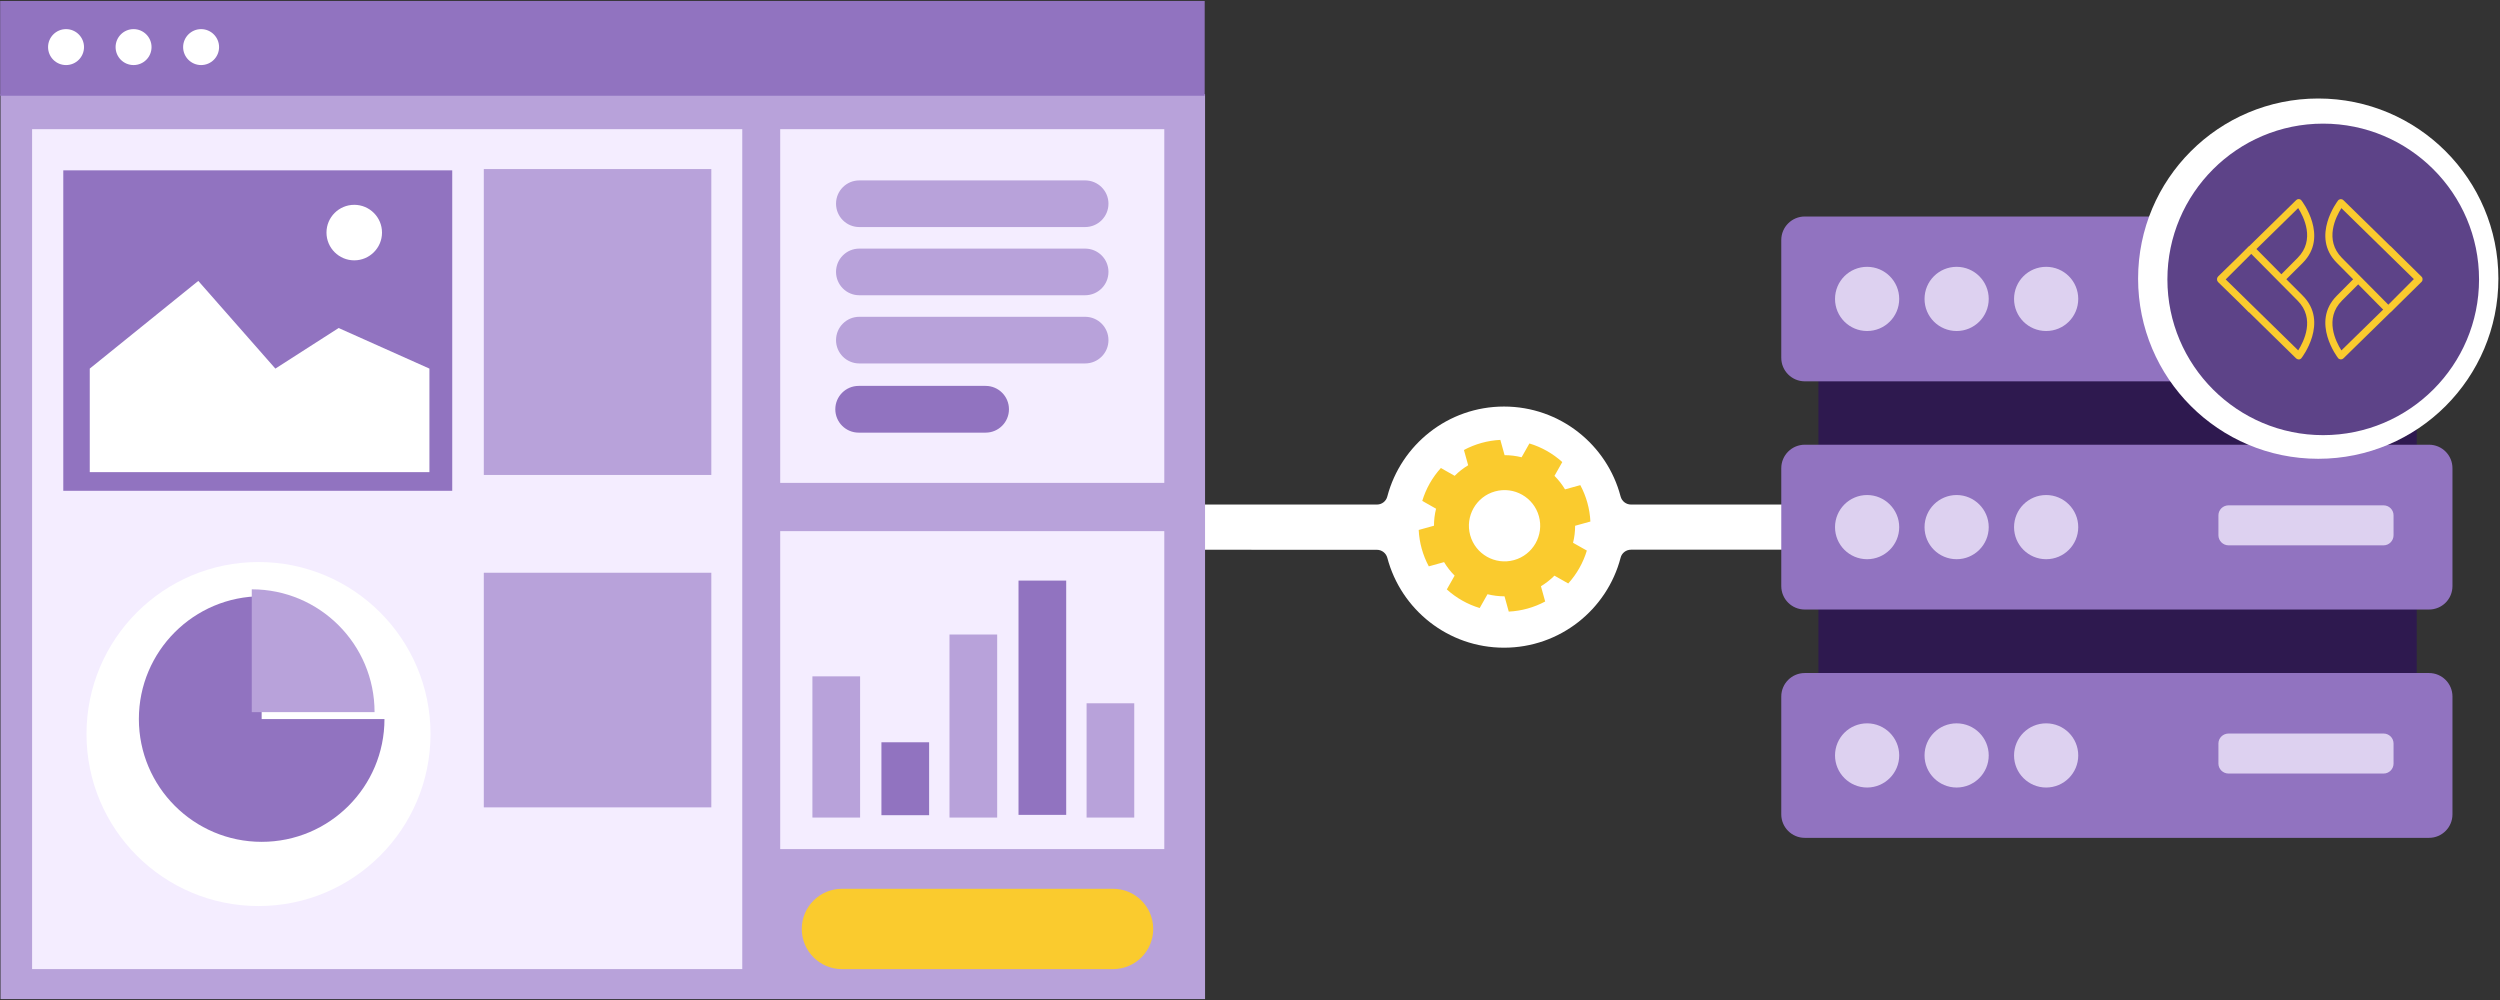 <?xml version="1.0" encoding="UTF-8" standalone="no"?>
<!DOCTYPE svg PUBLIC "-//W3C//DTD SVG 1.1//EN" "http://www.w3.org/Graphics/SVG/1.1/DTD/svg11.dtd">
<svg width="100%" height="100%" viewBox="0 0 1500 600" version="1.1" xmlns="http://www.w3.org/2000/svg" xmlns:xlink="http://www.w3.org/1999/xlink" xml:space="preserve" xmlns:serif="http://www.serif.com/" style="fill-rule:evenodd;clip-rule:evenodd;stroke-linejoin:round;stroke-miterlimit:2;">
    <rect x="0" y="0" width="1500" height="600" fill="#333333" stroke="none"/>
    <g transform="matrix(1,0,0,1,-5085.37,-7718.57)">
        <g transform="matrix(6.877,0,0,6.877,-31156,-47319.3)">
            <g transform="matrix(1,0,0,1,1764.98,6728.64)">
                <path d="M3625.1,1318.56C3625.52,1318.56 3625.9,1318.27 3626,1317.85C3627.19,1313.34 3631.3,1310.01 3636.18,1310.01C3641.06,1310.01 3645.17,1313.34 3646.35,1317.85C3646.46,1318.27 3646.83,1318.56 3647.26,1318.56C3651.68,1318.56 3674.33,1318.56 3674.33,1318.56L3674.33,1322.5L3647.26,1322.5C3646.83,1322.5 3646.45,1322.79 3646.35,1323.21C3645.17,1327.72 3641.06,1331.05 3636.18,1331.05C3631.3,1331.05 3627.19,1327.72 3626,1323.21C3625.89,1322.8 3625.52,1322.51 3625.1,1322.51C3620.67,1322.5 3598.02,1322.5 3598.02,1322.5L3598.02,1318.56L3625.1,1318.56Z" style="fill:white;fill-rule:nonzero;"/>
            </g>
            <g transform="matrix(1.424,-0.395,0.395,1.424,4965.02,8151.64)">
                <path d="M304.098,7.049C303.363,6.884 302.602,6.884 301.867,7.049L301.867,7.985C301.541,8.076 301.227,8.206 300.932,8.373L300.27,7.711C299.634,8.113 299.096,8.652 298.693,9.288L299.355,9.95C299.188,10.244 299.058,10.559 298.968,10.885L298.032,10.885C297.866,11.619 297.866,12.381 298.032,13.115L298.968,13.115C299.058,13.441 299.188,13.756 299.355,14.05L298.693,14.712C299.096,15.348 299.634,15.887 300.27,16.289L300.932,15.627C301.227,15.794 301.541,15.924 301.867,16.015L301.867,16.951C302.602,17.116 303.363,17.116 304.098,16.951L304.098,16.015C304.424,15.924 304.738,15.794 305.033,15.627L305.695,16.289C306.331,15.887 306.869,15.348 307.272,14.712L306.61,14.05C306.777,13.756 306.907,13.441 306.997,13.115L307.933,13.115C308.099,12.381 308.099,11.619 307.933,10.885L306.997,10.885C306.907,10.559 306.777,10.244 306.61,9.95L307.272,9.288C306.869,8.652 306.331,8.113 305.695,7.711L305.033,8.373C304.738,8.206 304.424,8.076 304.098,7.985L304.098,7.049ZM302.982,9.896C304.144,9.896 305.087,10.839 305.087,12C305.087,13.161 304.144,14.104 302.982,14.104C301.821,14.104 300.878,13.161 300.878,12C300.878,10.839 301.821,9.896 302.982,9.896Z" style="fill:rgb(250,203,46);fill-rule:nonzero;"/>
            </g>
            <g transform="matrix(-1.526,0,0,2.033,5577.7,7524.66)">
                <rect x="132.781" y="239.417" width="68.867" height="38.836" style="fill:rgb(184,162,218);fill-rule:nonzero;"/>
            </g>
            <path d="M5272.74,8014.45L5334.7,8014.45L5334.7,8087.73L5272.74,8087.73L5272.74,8014.45ZM5338.01,8049.52L5371.52,8049.52L5371.52,8077.26L5338.01,8077.26L5338.01,8049.52ZM5338.01,8014.45L5371.52,8014.45L5371.52,8045.31L5338.01,8045.31L5338.01,8014.45Z" style="fill:rgb(244,237,255);fill-rule:nonzero;"/>
            <g transform="matrix(0.182,0,0,0.094,4386.06,8018.54)">
                <rect x="5279.02" y="525.548" width="22.858" height="67.683" style="fill:rgb(145,115,192);fill-rule:nonzero;"/>
            </g>
            <g transform="matrix(0.182,0,0,0.302,4398.02,7895.12)">
                <rect x="5279.02" y="525.548" width="22.858" height="67.683" style="fill:rgb(145,115,192);fill-rule:nonzero;"/>
            </g>
            <g transform="matrix(2.793,0,0,2.034,3909.38,7776.93)">
                <path d="M523.156,151.081C523.156,150.13 522.594,149.358 521.901,149.358L513.433,149.358C512.74,149.358 512.177,150.13 512.177,151.081C512.177,152.032 512.74,152.804 513.433,152.804L521.901,152.804C522.594,152.804 523.156,152.032 523.156,151.081Z" style="fill:rgb(250,203,46);fill-rule:nonzero;"/>
            </g>
            <g transform="matrix(7.485,0,0,7.485,1480.51,6602.82)">
                <circle cx="509.283" cy="195.645" r="2.005" style="fill:white;fill-rule:nonzero;"/>
            </g>
            <g transform="matrix(0.197,0,-0,0.197,4305.79,7960.12)">
                <path d="M5010.04,482.641C4980.01,482.641 4955.66,506.991 4955.66,537.027C4955.66,567.043 4980.03,591.413 5010.04,591.413C5040.08,591.413 5064.43,567.063 5064.43,537.027L5010.04,537.027L5010.04,482.641Z" style="fill:rgb(145,115,192);fill-rule:nonzero;"/>
            </g>
            <g transform="matrix(0,-0.197,0.197,0,5186.11,9052.29)">
                <path d="M5010.04,591.413C5040.08,591.413 5064.43,567.063 5064.43,537.027L5010.04,537.027L5010.04,591.413Z" style="fill:rgb(184,162,218);fill-rule:nonzero;"/>
            </g>
            <g transform="matrix(7.086,0,0,5.838,1685.14,6921.45)">
                <rect x="506.678" y="187.837" width="4.789" height="4.789" style="fill:rgb(145,115,192);fill-rule:nonzero;"/>
            </g>
            <g transform="matrix(3.341,0,0,3.341,3576.8,7435.54)">
                <path d="M517.99,179.527L515.619,178.467L513.967,179.527L511.954,177.237L509.12,179.527L509.12,182.23L517.99,182.23L517.99,179.527ZM516.027,175.25C516.427,175.25 516.752,175.575 516.752,175.975C516.752,176.375 516.427,176.7 516.027,176.7C515.627,176.7 515.302,176.375 515.302,175.975C515.302,175.575 515.627,175.25 516.027,175.25Z" style="fill:white;fill-rule:nonzero;"/>
            </g>
            <g transform="matrix(1.526,2.75126e-16,1.7729e-17,-0.213,5067.33,8062.53)">
                <rect x="132.781" y="239.417" width="68.867" height="38.836" style="fill:rgb(145,115,192);fill-rule:nonzero;"/>
            </g>
            <g transform="matrix(-0.22,0,0,0.105,5387.18,8011.71)">
                <path d="M201.648,258.835C201.648,248.118 197.501,239.417 192.394,239.417L142.035,239.417C136.928,239.417 132.781,248.118 132.781,258.835C132.781,269.552 136.928,278.253 142.035,278.253L192.394,278.253C197.501,278.253 201.648,269.552 201.648,258.835Z" style="fill:rgb(145,115,192);fill-rule:nonzero;"/>
            </g>
            <g transform="matrix(6.15,0,0,6.15,2156.47,6859.17)">
                <path d="M507.192,186.431C507.333,186.431 507.447,186.546 507.447,186.686C507.447,186.827 507.333,186.941 507.192,186.941C507.051,186.941 506.937,186.827 506.937,186.686C506.937,186.546 507.051,186.431 507.192,186.431ZM508.15,186.431C508.291,186.431 508.405,186.546 508.405,186.686C508.405,186.827 508.291,186.941 508.15,186.941C508.009,186.941 507.895,186.827 507.895,186.686C507.895,186.546 508.009,186.431 508.15,186.431ZM509.108,186.431C509.249,186.431 509.363,186.546 509.363,186.686C509.363,186.827 509.249,186.941 509.108,186.941C508.968,186.941 508.853,186.827 508.853,186.686C508.853,186.546 508.968,186.431 509.108,186.431Z" style="fill:white;fill-rule:nonzero;"/>
            </g>
            <g transform="matrix(-0.758,0,0,1.18,5581.44,7744.62)">
                <path d="M201.648,244.955C201.648,241.898 197.788,239.417 193.034,239.417L141.395,239.417C136.641,239.417 132.781,241.898 132.781,244.955L132.781,272.715C132.781,275.772 136.641,278.253 141.395,278.253L193.034,278.253C197.788,278.253 201.648,275.772 201.648,272.715L201.648,244.955Z" style="fill:rgb(46,25,79);fill-rule:nonzero;"/>
            </g>
            <path d="M5425.35,8063.95C5425.35,8062.82 5426.27,8061.9 5427.4,8061.9L5481.86,8061.9C5483,8061.9 5483.91,8062.82 5483.91,8063.95L5483.91,8074.23C5483.91,8075.36 5483,8076.28 5481.86,8076.28L5427.4,8076.28C5426.27,8076.28 5425.35,8075.36 5425.35,8074.23L5425.35,8063.95ZM5425.35,8044.03C5425.35,8042.9 5426.27,8041.98 5427.4,8041.98L5481.86,8041.98C5483,8041.98 5483.91,8042.9 5483.91,8044.03L5483.91,8054.31C5483.91,8055.45 5483,8056.36 5481.86,8056.36L5427.4,8056.36C5426.27,8056.36 5425.35,8055.45 5425.35,8054.31L5425.35,8044.03ZM5425.35,8024.12C5425.35,8022.99 5426.27,8022.07 5427.4,8022.07L5481.86,8022.07C5483,8022.07 5483.91,8022.99 5483.91,8024.12L5483.91,8034.4C5483.91,8035.53 5483,8036.45 5481.86,8036.45L5427.4,8036.45C5426.27,8036.45 5425.35,8035.53 5425.35,8034.4L5425.35,8024.12Z" style="fill:rgb(145,115,192);fill-rule:nonzero;"/>
            <path d="M5432.84,8066.29C5434.38,8066.29 5435.64,8067.54 5435.64,8069.09C5435.64,8070.63 5434.38,8071.89 5432.84,8071.89C5431.29,8071.89 5430.04,8070.63 5430.04,8069.09C5430.04,8067.54 5431.29,8066.29 5432.84,8066.29ZM5440.65,8066.29C5442.19,8066.29 5443.45,8067.54 5443.45,8069.09C5443.45,8070.63 5442.19,8071.89 5440.65,8071.89C5439.1,8071.89 5437.85,8070.63 5437.85,8069.09C5437.85,8067.54 5439.1,8066.29 5440.65,8066.29ZM5448.46,8066.29C5450.01,8066.29 5451.26,8067.54 5451.26,8069.09C5451.26,8070.63 5450.01,8071.89 5448.46,8071.89C5446.91,8071.89 5445.66,8070.63 5445.66,8069.09C5445.66,8067.54 5446.91,8066.29 5448.46,8066.29ZM5478.77,8068.05C5478.77,8067.57 5478.38,8067.18 5477.9,8067.18L5464.37,8067.18C5463.89,8067.18 5463.49,8067.57 5463.49,8068.05L5463.49,8069.8C5463.49,8070.28 5463.89,8070.67 5464.37,8070.67L5477.9,8070.67C5478.38,8070.67 5478.77,8070.28 5478.77,8069.8L5478.77,8068.05ZM5432.84,8046.37C5434.38,8046.37 5435.64,8047.63 5435.64,8049.17C5435.64,8050.72 5434.38,8051.97 5432.84,8051.97C5431.29,8051.97 5430.04,8050.72 5430.04,8049.17C5430.04,8047.63 5431.29,8046.37 5432.84,8046.37ZM5440.65,8046.37C5442.19,8046.37 5443.45,8047.63 5443.45,8049.17C5443.45,8050.72 5442.19,8051.97 5440.65,8051.97C5439.1,8051.97 5437.85,8050.72 5437.85,8049.17C5437.85,8047.63 5439.1,8046.37 5440.65,8046.37ZM5448.46,8046.37C5450.01,8046.37 5451.26,8047.63 5451.26,8049.17C5451.26,8050.72 5450.01,8051.97 5448.46,8051.97C5446.91,8051.97 5445.66,8050.72 5445.66,8049.17C5445.66,8047.63 5446.91,8046.37 5448.46,8046.37ZM5478.77,8048.14C5478.77,8047.66 5478.38,8047.27 5477.9,8047.27L5464.37,8047.27C5463.89,8047.27 5463.49,8047.66 5463.49,8048.14L5463.49,8049.88C5463.49,8050.36 5463.89,8050.76 5464.37,8050.76L5477.9,8050.76C5478.38,8050.76 5478.77,8050.36 5478.77,8049.88L5478.77,8048.14ZM5432.84,8026.46C5434.38,8026.46 5435.64,8027.71 5435.64,8029.26C5435.64,8030.81 5434.38,8032.06 5432.84,8032.06C5431.29,8032.06 5430.04,8030.81 5430.04,8029.26C5430.04,8027.71 5431.29,8026.46 5432.84,8026.46ZM5440.65,8026.46C5442.19,8026.46 5443.45,8027.71 5443.45,8029.26C5443.45,8030.81 5442.19,8032.06 5440.65,8032.06C5439.1,8032.06 5437.85,8030.81 5437.85,8029.26C5437.85,8027.71 5439.1,8026.46 5440.65,8026.46ZM5448.46,8026.46C5450.01,8026.46 5451.26,8027.71 5451.26,8029.26C5451.26,8030.81 5450.01,8032.06 5448.46,8032.06C5446.91,8032.06 5445.66,8030.81 5445.66,8029.26C5445.66,8027.71 5446.91,8026.46 5448.46,8026.46Z" style="fill:rgb(221,209,240);fill-rule:nonzero;"/>
            <g transform="matrix(7.839,-8.15652e-16,4.07826e-16,7.839,1479.93,6493.83)">
                <circle cx="509.283" cy="195.645" r="2.005" style="fill:white;fill-rule:nonzero;"/>
            </g>
            <g transform="matrix(1.635,-1.70104e-16,8.50519e-17,1.635,1604.51,7910.79)">
                <path d="M2374.14,71.417C2374.14,66.83 2370.41,63.105 2365.82,63.105C2361.24,63.105 2357.51,66.83 2357.51,71.417C2357.51,76.004 2361.24,79.728 2365.82,79.728C2370.41,79.728 2374.14,76.004 2374.14,71.417Z" style="fill:rgb(93,67,136);fill-rule:nonzero;"/>
            </g>
            <g transform="matrix(0.135,-1.40383e-17,7.01915e-18,0.135,5463.37,8020.55)">
                <path d="M51.122,0.68L20.856,30.347C20.73,30.408 20.607,30.47 20.48,30.531L14.89,36.158L0.638,50.063C0.197,50.559 -0.052,51.177 0.009,51.796C-0.052,52.473 0.197,53.091 0.638,53.587L14.89,67.492L20.48,73.119C20.607,73.18 20.73,73.242 20.856,73.303L51.122,102.97C51.624,103.404 52.252,103.65 52.881,103.65C53.571,103.589 54.199,103.281 54.578,102.724C54.766,102.539 72.474,79.545 55.394,62.427C51.815,58.841 48.236,55.255 44.78,51.796C48.236,48.395 51.75,44.809 55.394,41.223C72.474,24.105 54.766,1.111 54.578,0.926C54.199,0.369 53.571,0.061 52.881,-0L52.754,-0C52.126,-0 51.562,0.246 51.122,0.68ZM79.921,0.029C79.231,0.09 78.602,0.398 78.223,0.894C78.035,1.14 60.327,24.134 77.407,41.191C80.986,44.777 84.565,48.424 87.957,51.822C84.565,55.284 81.051,58.808 77.407,62.452C60.327,79.513 78.035,102.504 78.223,102.753C78.602,103.245 79.231,103.556 79.921,103.618L80.047,103.618C80.675,103.618 81.239,103.368 81.679,102.938L111.945,73.332C112.072,73.271 112.195,73.209 112.321,73.083L117.912,67.522L132.102,53.555C132.604,53.121 132.857,52.44 132.792,51.822C132.857,51.206 132.604,50.526 132.102,50.092L117.912,36.125L112.321,30.56C112.195,30.437 112.072,30.376 111.945,30.314L81.679,0.709C81.239,0.275 80.675,0.029 80.047,0.029L79.921,0.029ZM80.737,65.607C84.316,62.083 87.83,58.498 91.222,55.1C98.506,62.452 104.534,68.571 107.362,71.415L80.361,97.807C76.843,92.245 69.118,77.287 80.737,65.607ZM5.597,51.919L22.113,35.416C26.57,39.928 39.38,52.907 52.065,65.64C63.683,77.258 55.958,92.278 52.443,97.778L5.597,51.919ZM80.737,38.039C69.118,26.359 76.843,11.401 80.361,5.84L127.205,51.699L110.689,68.263C106.232,63.69 93.421,50.772 80.737,38.039ZM25.439,32.264L52.443,5.811C55.958,11.372 63.683,26.392 52.065,38.01C48.485,41.596 44.971,45.12 41.58,48.579C34.295,41.223 28.267,35.043 25.439,32.264Z" style="fill:rgb(250,203,46);fill-rule:nonzero;"/>
            </g>
            <path d="M5312.15,8053.15L5332,8053.15L5332,8073.62L5312.15,8073.62L5312.15,8053.15ZM5312.15,8017.93L5332,8017.93L5332,8044.62L5312.15,8044.62L5312.15,8017.93Z" style="fill:rgb(184,162,218);fill-rule:nonzero;"/>
            <path d="M5342.88,8032.86C5342.88,8031.73 5343.79,8030.82 5344.91,8030.82L5364.61,8030.82C5365.74,8030.82 5366.65,8031.73 5366.65,8032.86C5366.65,8033.98 5365.74,8034.89 5364.61,8034.89L5344.91,8034.89C5343.79,8034.89 5342.88,8033.98 5342.88,8032.86ZM5342.88,8026.9C5342.88,8025.78 5343.79,8024.87 5344.91,8024.87L5364.61,8024.87C5365.74,8024.87 5366.65,8025.78 5366.65,8026.9C5366.65,8028.03 5365.74,8028.94 5364.61,8028.94L5344.91,8028.94C5343.79,8028.94 5342.88,8028.03 5342.88,8026.9ZM5342.88,8020.95C5342.88,8019.83 5343.79,8018.92 5344.91,8018.92L5364.61,8018.92C5365.74,8018.92 5366.65,8019.83 5366.65,8020.95C5366.65,8022.08 5365.74,8022.99 5364.61,8022.99L5344.91,8022.99C5343.79,8022.99 5342.88,8022.08 5342.88,8020.95Z" style="fill:rgb(184,162,218);fill-rule:nonzero;"/>
            <path d="M5356.94,8058.54L5352.78,8058.54L5352.78,8074.51L5356.94,8074.51L5356.94,8058.54ZM5344.98,8062.19L5340.82,8062.19L5340.82,8074.51L5344.98,8074.51L5344.98,8062.19ZM5368.9,8064.54L5364.74,8064.54L5364.74,8074.51L5368.9,8074.51L5368.9,8064.54Z" style="fill:rgb(184,162,218);fill-rule:nonzero;"/>
        </g>
    </g>
</svg>
